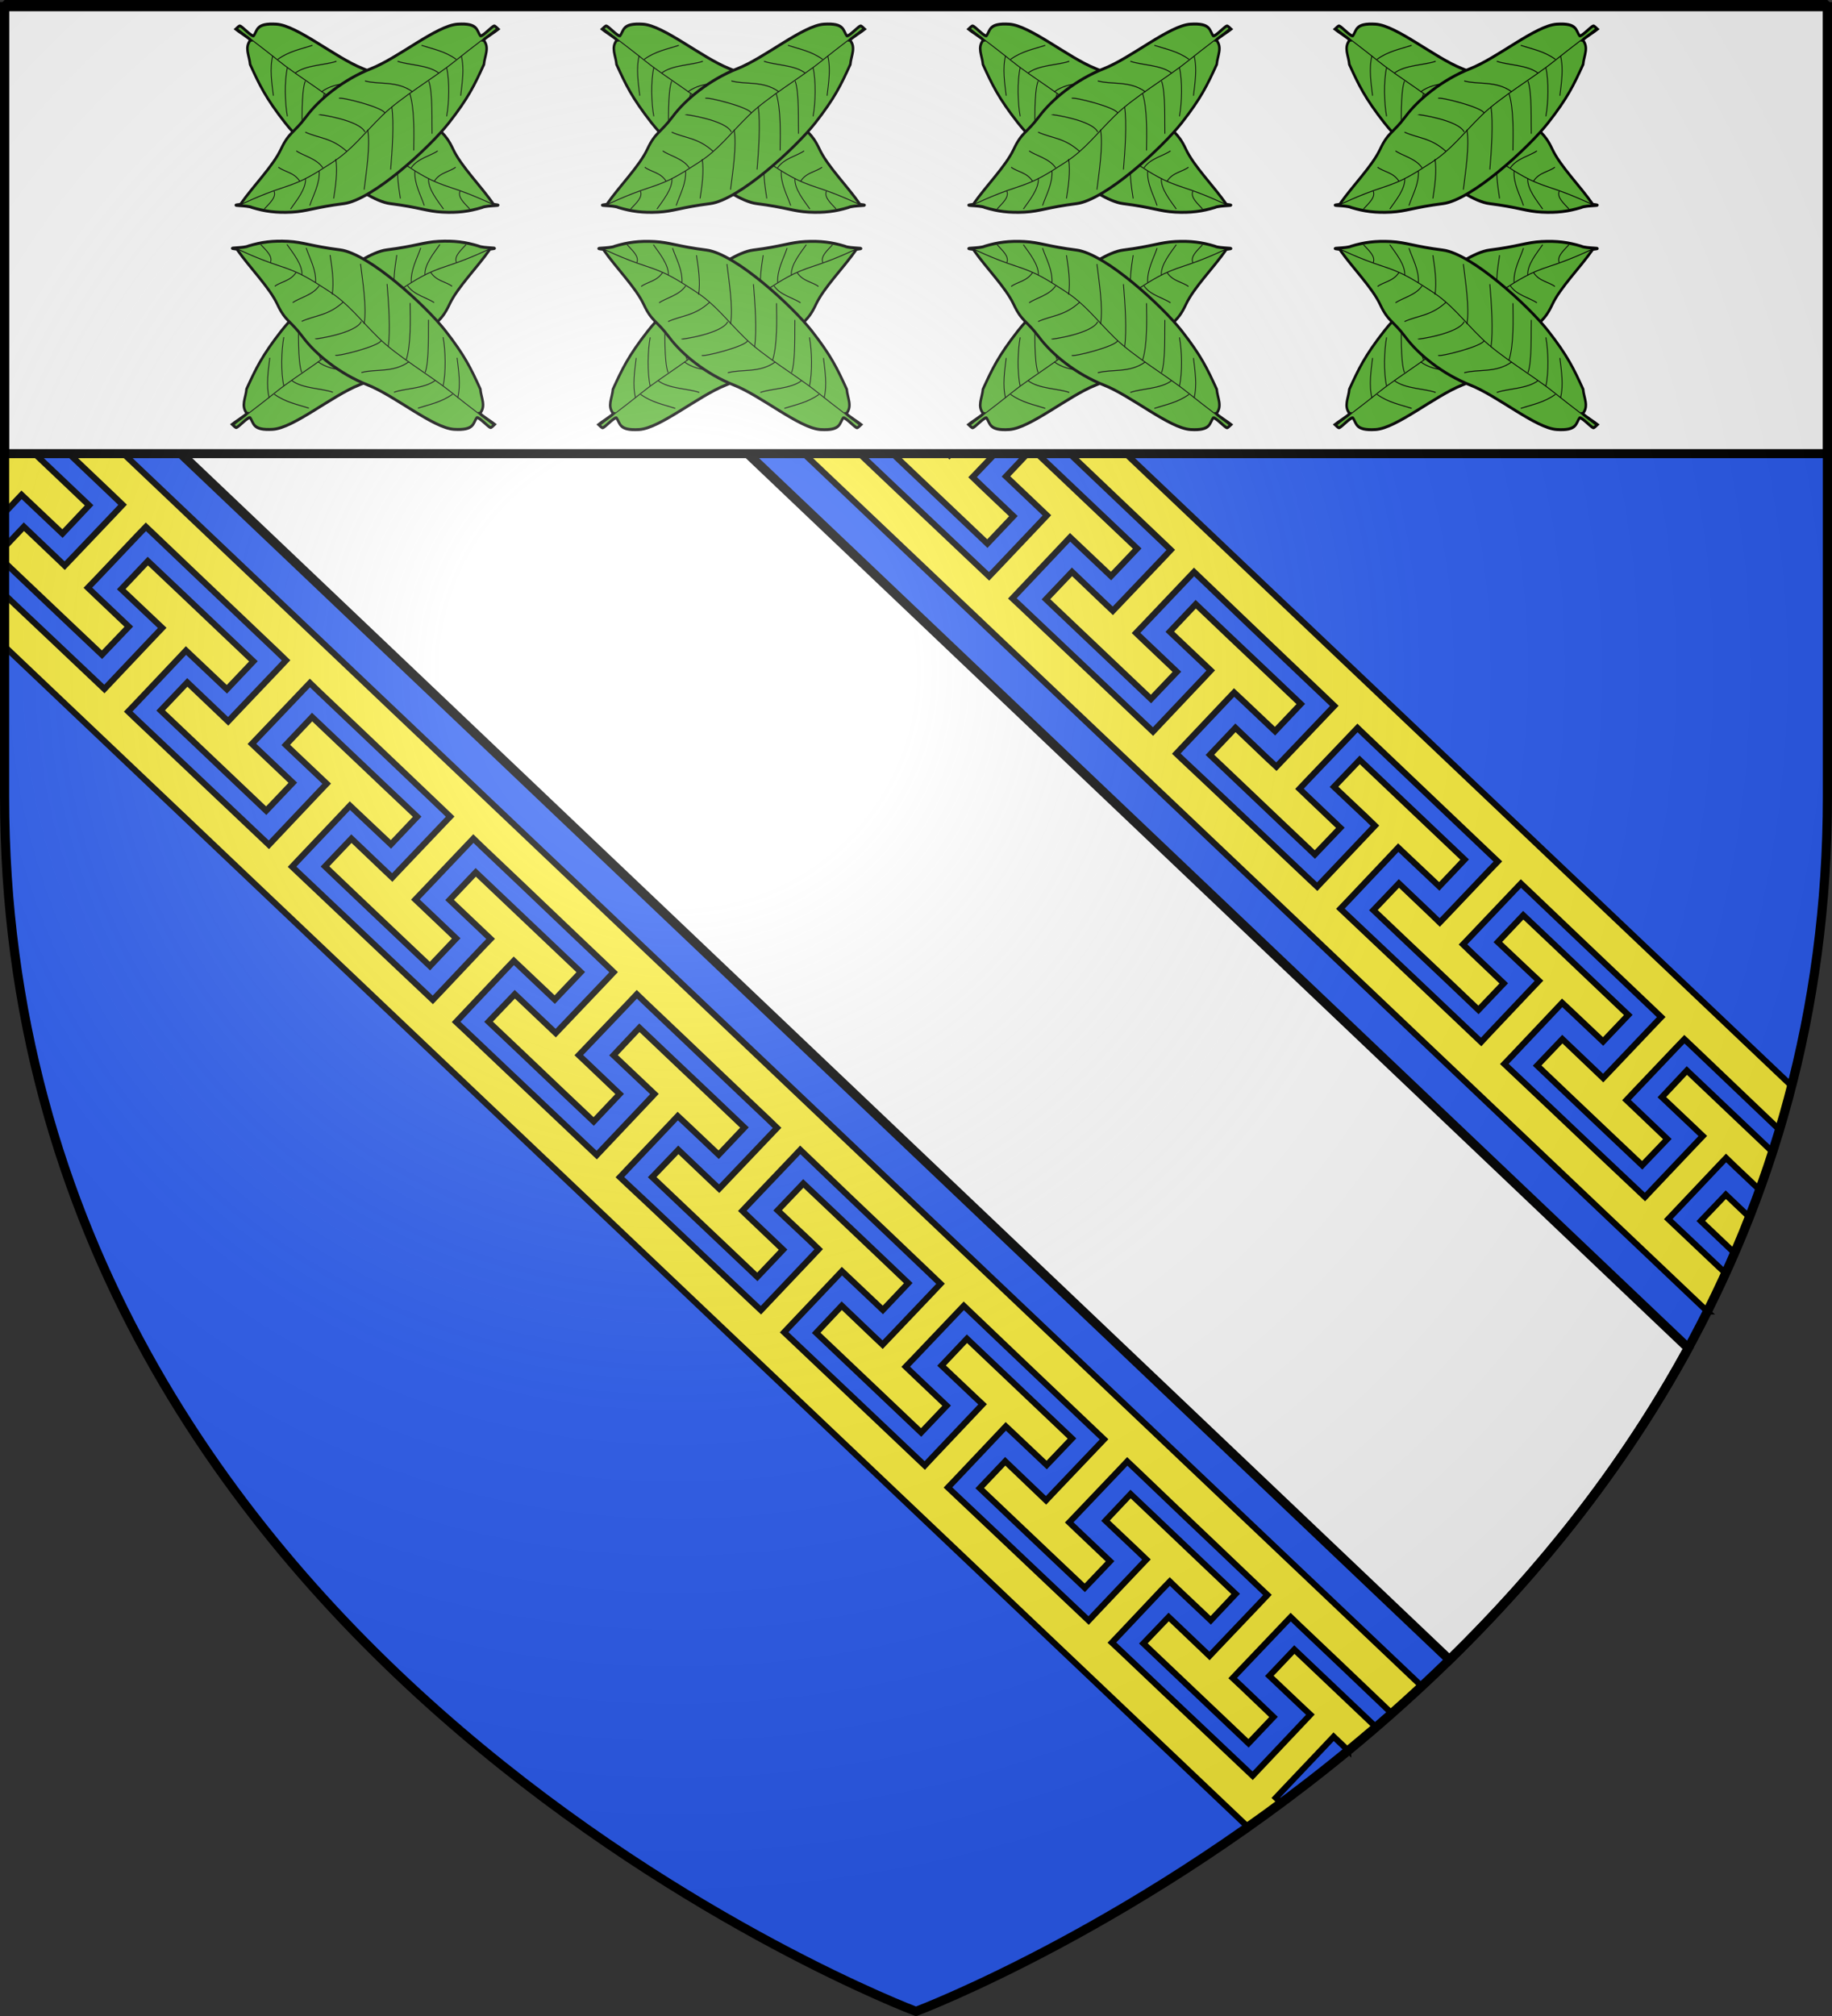 <svg xmlns="http://www.w3.org/2000/svg" xmlns:xlink="http://www.w3.org/1999/xlink" width="600" height="660" version="1.0"><rect width="100%" height="100%" fill="#333333" stroke="none"/><desc>Flag of Canton of Valais (Wallis)</desc><defs><radialGradient xlink:href="#a" id="m" cx="221.445" cy="226.331" r="300" fx="221.445" fy="226.331" gradientTransform="matrix(1.353 0 0 1.349 -77.63 -85.747)" gradientUnits="userSpaceOnUse"/><linearGradient id="a"><stop offset="0" style="stop-color:white;stop-opacity:.314"/><stop offset=".19" style="stop-color:white;stop-opacity:.251"/><stop offset=".6" style="stop-color:#6b6b6b;stop-opacity:.125"/><stop offset="1" style="stop-color:black;stop-opacity:.125"/></linearGradient></defs><g style="opacity:1;display:inline"><path d="M300 658.5s298.5-112.32 298.5-397.772V2.176H1.5v258.552C1.5 546.18 300 658.5 300 658.5" style="fill:#2b5df2;fill-opacity:1;fill-rule:evenodd;stroke:none;stroke-width:1px;stroke-linecap:butt;stroke-linejoin:miter;stroke-opacity:1"/><path d="M1.5 2.188v91.468l473.219 449.719c28.884-28.242 56.458-62.088 78.219-102.031l-462-439.156z" style="opacity:1;fill:#fff;fill-opacity:1;fill-rule:evenodd;stroke:#000;stroke-width:3;stroke-linecap:butt;stroke-linejoin:miter;stroke-miterlimit:4;stroke-dasharray:none;stroke-opacity:1;display:inline"/><path d="m109.094 2.188 276.625 262.53 173.469 164.626a378 378 0 0 0 5.968-12.5l-2.437-2.281-13.438-12.72-2.906-2.75 2.625-2.78 13.656-14.438 2.657-2.781 2.875 2.781 8.093 7.656c1.48-4.086 2.9-8.216 4.25-12.406l-4.125-3.937-13.437-12.75-10.5-9.97-8.188 8.72 10.5 9.937 2.907 2.781-2.625 2.75-13.688 14.438-2.625 2.781-2.906-2.75-13.438-12.687L509 363.718l-13.406-12.656-2.906-2.75 2.656-2.78L509 331.093l2.625-2.781 2.906 2.718 10.5 9.938 8.25-8.688-10.5-9.969-13.375-12.718-10.531-9.969-8.312 8.781 10.562 9.969 2.906 2.719-2.656 2.781-13.656 14.438-2.625 2.812-2.906-2.75-13.438-12.75-13.406-12.687-13.438-12.688L439 297.5l2.656-2.781 13.656-14.438 2.625-2.781 2.907 2.75 10.531 9.938 8.313-8.782-10.5-9.969-13.407-12.718-10.469-9.938-8.406 8.813 10.531 9.937 2.875 2.781-2.625 2.782-13.656 14.406-2.625 2.781-2.906-2.719-13.406-12.687-13.469-12.719-6.781-6.406-6.688-6.281-2.906-2.75 2.625-2.781 13.656-14.438 2.656-2.781 2.907 2.719 10.5 9.937 8.437-8.906-10.5-9.969-13.406-12.687-10.5-10-8.5 9 10.531 9.968 2.875 2.719-2.625 2.781-13.656 14.438-2.625 2.781-2.906-2.75-13.406-12.719-13.407-12.687-13.437-12.719-2.906-2.719 2.625-2.781 13.656-14.437 2.625-2.782 2.906 2.75 10.5 9.938 8.563-9-10.5-9.969-13.407-12.719L338 146.937l-8.531 9.032 10.5 9.969 2.906 2.78-2.625 2.782-13.656 14.406-2.656 2.781-2.875-2.718-13.438-12.719-13.437-12.687-13.407-12.72-2.906-2.75 2.625-2.78 13.688-14.438 2.625-2.781 2.906 2.75 10.5 9.937 8.594-9.062-10.5-9.938-13.375-12.719-10.5-9.968-8.657 9.125 10.531 9.937 2.907 2.75-2.656 2.781-13.657 14.438-2.625 2.781-2.906-2.75-13.406-12.687-13.438-12.719-13.406-12.687-2.937-2.782 2.656-2.75 13.625-14.437 2.625-2.781 2.937 2.75 10.5 9.937 8.656-9.156-10.468-9.969-13.594-12.906-10.5-9.938-8.719 9.188 10.5 9.937 2.938 2.75-2.688 2.781-13.625 14.438-2.656 2.781-2.906-2.75-13.406-12.687-13.407-12.688-13.406-12.687-2.937-2.75 2.656-2.782 13.656-14.437 2.625-2.781 2.938 2.75 10.5 9.937 8.718-9.25-10.5-9.937L187.5 4.125l-2.031-1.937h-16.063l-1.187 1.25 10.5 9.937 2.906 2.75L179 18.906l-13.656 14.438-2.625 2.781-2.906-2.781-13.407-12.688L133 8l-6.156-5.812zm29.094 0 .28.28 13.376 12.72 10.5 9.968 8.781-9.218-10.469-9.97-2.906-2.75.969-1.03zm58.437 0 9.781 9.312 13.344 12.719L222.656 27 220 29.75l-13.687 14.406-2.657 2.782-2.906-2.75-10.469-9.97-8.719 9.157 10.5 9.969 13.594 12.906 10.5 9.938 8.688-9.126-10.469-9.968-2.906-2.782 2.625-2.75 13.687-14.406 2.656-2.75 2.907 2.75 13.375 12.75 13.406 12.719 13.375 12.75 2.875 2.75-2.625 2.781-13.687 14.375-2.657 2.813-2.906-2.781-10.469-9.97-8.656 9.126 10.5 9.937 13.406 12.719 10.469 9.969 8.625-9.063-10.5-9.969-2.875-2.78 2.625-2.75 13.688-14.438 2.656-2.75 2.906 2.75 13.375 12.75 13.375 12.719 13.406 12.78 2.875 2.72-2.625 2.812-13.687 14.375-2.656 2.781-2.907-2.781-10.5-9.969-8.562 9.031 10.5 9.97L312.875 168l10.5 9.969 8.531-9-10.5-9.969-2.875-2.781 2.625-2.75 13.719-14.375 2.656-2.781 2.875 2.75 13.375 12.75 13.375 12.718 13.406 12.75 2.875 2.75-2.625 2.781-13.687 14.375-2.656 2.782-2.875-2.719-10.5-10.031-8.531 8.969 10.5 9.968 13.406 12.719 10.5 9.969 8.469-8.906-10.5-9.97-2.875-2.75 2.656-2.78 13.687-14.407 2.656-2.781 2.907 2.781 6.625 6.344 6.719 6.438 13.406 12.78 13.406 12.75 2.875 2.75-2.656 2.782-13.688 14.375-2.625 2.75-2.937-2.719-10.469-10-8.375 8.844 10.5 9.969 13.375 12.719 10.5 9.937 8.344-8.75-10.469-9.969-2.906-2.781 2.625-2.781 13.75-14.406 2.625-2.75 2.875 2.75 13.375 12.718 13.406 12.75 13.406 12.75 2.906 2.75-2.687 2.781-13.687 14.407L471.53 302l-2.875-2.781-10.5-10-8.344 8.75 10.532 10 13.406 12.687 10.469 9.969 8.281-8.687-10.469-9.97-2.875-2.78 2.625-2.75 13.688-14.407 2.656-2.781 2.906 2.75 13.344 12.719 13.406 12.75 13.375 12.719 2.907 2.78-2.657 2.782-13.687 14.406-2.657 2.781-2.906-2.78-10.468-9.97-8.25 8.657 10.468 9.969 13.438 12.75 10.5 9.937 8.218-8.594-10.468-10-2.907-2.75 2.625-2.781L549 342.969l2.656-2.75 2.907 2.75 13.375 12.75 13.343 12.719 1.5 1.437a367 367 0 0 0 4-14.375L409.063 186.813 214.53 2.188zM1.5 111.563v16.874l9.031 8.594 13.344 12.719 13.375 12.719 2.906 2.781-2.625 2.781-13.687 14.375-2.657 2.781-2.906-2.78-10.468-9.97-6.313 6.657v5l8 7.594 13.406 12.718 10.5 9.938 8.782-9.188-10.5-9.969-2.907-2.78 2.657-2.75 13.687-14.438 2.656-2.75 2.907 2.75 13.374 12.75 13.376 12.719 13.374 12.718 2.876 2.781-2.626 2.782-13.687 14.375-2.656 2.812-2.906-2.781-10.47-9.969-8.718 9.188 10.469 9.937 13.593 12.906 10.5 9.97 8.72-9.157-10.5-9.969-2.907-2.75 2.656-2.781 13.688-14.375 2.656-2.781 2.875 2.781 13.406 12.719 13.406 12.75 13.344 12.719 2.906 2.78-2.625 2.75-13.718 14.407-2.625 2.781-2.906-2.75-10.47-9.969-8.656 9.094 10.47 9.969 13.406 12.719 10.5 9.937 8.593-9.062-10.469-9.969-2.906-2.75 2.656-2.781 13.688-14.406 2.656-2.782 2.875 2.781 13.406 12.72 13.375 12.75 13.407 12.75 2.875 2.75-2.625 2.78-13.719 14.407-2.625 2.75-2.906-2.75-10.5-9.969-8.594 9 10.531 9.969 13.375 12.719 10.531 9.968 8.5-9-10.468-9.969-2.906-2.75 2.656-2.78 13.719-14.376 2.625-2.781 2.875 2.781L224.844 341l13.375 12.75 13.406 12.719 2.875 2.781-2.625 2.75-13.719 14.406-2.625 2.75-2.875-2.719-10.5-10-8.562 8.938 10.531 10 13.406 12.688 10.5 9.968 8.438-8.906L246 399.156l-2.875-2.75 2.625-2.781 13.719-14.406 2.625-2.781 2.906 2.78 6.656 6.376 6.719 6.437 13.406 12.75 13.375 12.75 2.875 2.75-2.625 2.781-13.687 14.375-2.656 2.782-2.907-2.75-10.469-10-8.375 8.875 10.47 9.937L291.187 459l10.5 9.969 8.343-8.781-10.5-9.97-2.906-2.78 2.656-2.75L313 430.28l2.656-2.781 2.875 2.75L331.906 443l13.375 12.719 13.406 12.75 2.907 2.75-2.656 2.781-13.72 14.406-2.624 2.781-2.875-2.75-10.5-10.03-8.344 8.78 10.5 9.97 13.406 12.718 10.5 9.938 8.281-8.688-10.5-9.969-2.875-2.75 2.657-2.781 13.687-14.375 2.656-2.812 2.907 2.75 13.344 12.75 13.375 12.718 13.375 12.75 2.906 2.75-2.625 2.782-13.719 14.406-2.625 2.781-2.906-2.781-10.469-9.969-8.281 8.656 10.5 9.969 13.437 12.75 10.5 9.969 8.188-8.625-10.469-10-2.906-2.719 2.656-2.812 13.688-14.375 2.656-2.782 2.875 2.782L439 544.906l13.344 12.719 3.469 3.313c3.28-2.898 6.547-5.87 9.812-8.907L280.125 376zm0 27.593v28.719l2.938-3.094L7.063 162l2.906 2.75 10.5 9.938 8.718-9.25L18.72 155.5 5.312 142.781zm46.906 44.531-8.687 9.188 10.5 9.938 2.906 2.75-2.656 2.78-13.657 14.438-2.624 2.781-2.907-2.75-13.406-12.687-13.437-12.687-2.938-2.782v16.969l202.031 191.75 205.188 194.75c3.596-2.54 7.25-5.163 10.906-7.875l-1.781-1.687 2.625-2.782 13.687-14.437 2.625-2.782 2.906 2.75 1.875 1.782a538 538 0 0 0 9.094-7.657l-2.844-2.718L434.407 550l-10.5-9.969-8.187 8.625 10.5 9.938 2.937 2.75-2.625 2.781-13.656 14.438-2.625 2.78-2.937-2.78-13.407-12.688-13.406-12.656-13.406-12.719-2.938-2.75 2.656-2.781 13.625-14.438 2.688-2.781 2.875 2.781 10.531 9.938 8.156-8.657-10.5-9.968-13.406-12.75-10.5-9.969-8.219 8.719 10.5 9.937 2.907 2.781-2.625 2.75-13.688 14.438-2.625 2.781-2.906-2.75-13.406-12.687-13.438-12.719-13.406-12.656-2.906-2.75 2.656-2.781 13.656-14.438 2.625-2.781 2.906 2.719 10.5 9.937 8.282-8.687-10.5-9.97-13.406-12.718-10.5-9.969-8.313 8.781 10.531 9.97 2.906 2.718-2.625 2.781L305.5 476.97l-2.625 2.812-2.906-2.75-13.438-12.75-13.406-12.687-13.406-12.688-2.906-2.75 2.625-2.781 13.687-14.437 2.625-2.782 2.906 2.75 10.5 9.938 8.313-8.781-10.469-9.97-13.406-12.718-10.5-9.937-8.406 8.812 10.562 9.938 2.875 2.78-2.625 2.782-13.656 14.406-2.625 2.781-2.906-2.718-13.438-12.688-13.437-12.719-6.782-6.406-6.719-6.281-2.906-2.75 2.625-2.781 13.688-14.438 2.625-2.781 2.906 2.719 10.5 9.937 8.438-8.906-10.47-9.969-13.405-12.687-10.532-10-8.469 9 10.532 9.969 2.875 2.718-2.625 2.781-13.656 14.438-2.625 2.781-2.907-2.75-13.437-12.719L165.688 350l-13.407-12.719-2.906-2.719 2.625-2.78 13.625-14.438 2.656-2.781 2.906 2.75 10.5 9.937 8.532-9-10.5-9.969-13.406-12.719-10.5-9.968-8.563 9.031 10.5 9.969 2.938 2.781-2.657 2.75-13.625 14.438-2.656 2.78-2.875-2.718-13.469-12.719L112 299.22 98.563 286.5l-2.907-2.75 2.625-2.781 13.688-14.438 2.625-2.781 2.906 2.75 10.531 9.938 8.594-9.063-10.5-9.937-13.406-12.72-10.5-9.968-8.625 9.125 10.5 9.938 2.906 2.75-2.656 2.78-13.656 14.438-2.626 2.781-2.906-2.75-13.406-12.687-13.437-12.719-13.407-12.687L42 232.938l2.625-2.75 13.656-14.438 2.625-2.781 2.907 2.75 10.5 9.937L83 216.5l-10.5-9.969-13.594-12.906zM565.22 391.126l-8.188 8.594 10.5 9.969.563.53c1.67-3.866 3.29-7.782 4.843-11.75z" style="opacity:1;fill:#fcef3c;fill-opacity:1;fill-rule:evenodd;stroke:#000;stroke-width:2;stroke-linecap:butt;stroke-linejoin:miter;stroke-miterlimit:4;stroke-dasharray:none;stroke-opacity:1;display:inline"/></g><g style="display:inline"><path d="M1.479 1.479h597.042v147.042H1.479z" style="opacity:1;fill:#fff;fill-opacity:1;fill-rule:nonzero;stroke:#000;stroke-width:2.958;stroke-linecap:round;stroke-linejoin:bevel;stroke-miterlimit:4;stroke-dasharray:none;stroke-dashoffset:0;stroke-opacity:1"/><g id="g"><path d="M56.503 245.3c-7.425-7.698-1.317-15.738-.414-24.885 11.128-20.953 18.283-34.102 41.444-59.633s90.837-79.06 124.933-82.77c34.096-3.711 43.53-7.884 61.708-8.714s31.78.757 47.16 4.755c5.533 2.522 29.857 1.55 13.734 3.195-15.362 19.095-38.484 38.758-48.129 56.471-9.644 17.714-15.236 16.168-30.31 33.62-15.073 17.45-43.752 37.601-76.513 48.742-32.76 11.14-77.997 44.204-102.854 45.543-24.858 1.34-22.22-6.645-27.105-11.967-2.85-.536-13.31 9.508-16.097 10.146-1.015.232-3.494-1.971-5.136-3.312 1.793-1.34 16.279-9.31 17.58-11.191z" style="fill:#5ab532;fill-rule:evenodd;stroke:#000;stroke-width:3;stroke-linecap:butt;stroke-linejoin:miter;stroke-miterlimit:4;stroke-dasharray:none;stroke-opacity:1" transform="matrix(.276 0 0 -.32 306.438 91.63)"/><path d="M40.183 257.808c7.571-5.84 27.96-18.547 51.264-34.678 23.536-16.291 63.069-36.176 85.425-55.095 22.826-19.315 35.498-34.753 58.832-47.728 22.676-12.609 33.52-18.93 59.294-26.07 26.592-7.366 52.509-18.379 52.509-18.379" style="fill:none;fill-rule:evenodd;stroke:#000;stroke-width:1;stroke-linecap:butt;stroke-linejoin:miter;stroke-miterlimit:4;stroke-dasharray:none;stroke-opacity:1" transform="matrix(.276 0 0 -.32 306.438 91.63)"/><path d="M109.733 211.645c12.698 8.393 35.855 7.992 48.823 12.035m-17.89-31.3c18.922 11.75 39.666 7.113 56.539 11.162m-23.642-33.008c1.573 5.926 53.721 17.268 54.492 15.09m-30.769-34.35c6.456 12.192 55.193 18.344 55.224 17.84m-33.717-37.687c18.08 14.136 32.868 13.309 49.249 19.722m-20.726-36.432c7.224 9.469 23.86 12.506 31.376 17.264m-3.946-30.886c6.657 8.932 18.338 9.493 25.258 14.18M82.95 229.364c-3.846-13.156-1.017-28.152.734-40.961m16.682 28.971c-3.699-13.747-2.99-36.685-.057-50.022m21.202 36.01c-4.956-11.64-3.46-43.663-3.875-53.864m26.312 40.834c-5.543-15.526-4.884-40.486-4.523-57.96m26.062 44.873c-3.044-16.336-.483-45.98 1.28-64.36m27.21 40.89c-3.321-17.03 1.972-44.79 4.257-61.472m33.657 31.374c-2.477-12.99.44-28.849 2.501-40.401m17.186 28.101c-.777-12.982 6.581-23.806 11.202-35.356m5.038 27.8c-1.038-10.635 11.287-23.355 17.713-31.348m19.593 18.337c-2.902-6.489 5.277-12.291 11.492-18.215m-227.58 153.09c13.456 8.29 27.294 10.419 41.025 14.257" style="fill:none;fill-rule:evenodd;stroke:#000;stroke-width:1;stroke-linecap:butt;stroke-linejoin:miter;stroke-miterlimit:4;stroke-dasharray:none;stroke-opacity:1" transform="matrix(.276 0 0 -.32 306.438 91.63)"/></g><g id="h" style="display:inline"><path d="M56.503 245.3c-7.425-7.698-1.317-15.738-.414-24.885 11.128-20.953 18.283-34.102 41.444-59.633s90.837-79.06 124.933-82.77c34.096-3.711 43.53-7.884 61.708-8.714s31.78.757 47.16 4.755c5.533 2.522 29.857 1.55 13.734 3.195-15.362 19.095-38.484 38.758-48.129 56.471-9.644 17.714-15.236 16.168-30.31 33.62-15.073 17.45-43.752 37.601-76.513 48.742-32.76 11.14-77.997 44.204-102.854 45.543-24.858 1.34-22.22-6.645-27.105-11.967-2.85-.536-13.31 9.508-16.097 10.146-1.015.232-3.494-1.971-5.136-3.312 1.793-1.34 16.279-9.31 17.58-11.191z" style="fill:#5ab532;fill-rule:evenodd;stroke:#000;stroke-width:3;stroke-linecap:butt;stroke-linejoin:miter;stroke-miterlimit:4;stroke-dasharray:none;stroke-opacity:1" transform="matrix(.276 0 0 -.32 426.438 91.63)"/><path d="M40.183 257.808c7.571-5.84 27.96-18.547 51.264-34.678 23.536-16.291 63.069-36.176 85.425-55.095 22.826-19.315 35.498-34.753 58.832-47.728 22.676-12.609 33.52-18.93 59.294-26.07 26.592-7.366 52.509-18.379 52.509-18.379" style="fill:none;fill-rule:evenodd;stroke:#000;stroke-width:1;stroke-linecap:butt;stroke-linejoin:miter;stroke-miterlimit:4;stroke-dasharray:none;stroke-opacity:1" transform="matrix(.276 0 0 -.32 426.438 91.63)"/><path d="M109.733 211.645c12.698 8.393 35.855 7.992 48.823 12.035m-17.89-31.3c18.922 11.75 39.666 7.113 56.539 11.162m-23.642-33.008c1.573 5.926 53.721 17.268 54.492 15.09m-30.769-34.35c6.456 12.192 55.193 18.344 55.224 17.84m-33.717-37.687c18.08 14.136 32.868 13.309 49.249 19.722m-20.726-36.432c7.224 9.469 23.86 12.506 31.376 17.264m-3.946-30.886c6.657 8.932 18.338 9.493 25.258 14.18M82.95 229.364c-3.846-13.156-1.017-28.152.734-40.961m16.682 28.971c-3.699-13.747-2.99-36.685-.057-50.022m21.202 36.01c-4.956-11.64-3.46-43.663-3.875-53.864m26.312 40.834c-5.543-15.526-4.884-40.486-4.523-57.96m26.062 44.873c-3.044-16.336-.483-45.98 1.28-64.36m27.21 40.89c-3.321-17.03 1.972-44.79 4.257-61.472m33.657 31.374c-2.477-12.99.44-28.849 2.501-40.401m17.186 28.101c-.777-12.982 6.581-23.806 11.202-35.356m5.038 27.8c-1.038-10.635 11.287-23.355 17.713-31.348m19.593 18.337c-2.902-6.489 5.277-12.291 11.492-18.215m-227.58 153.09c13.456 8.29 27.294 10.419 41.025 14.257" style="fill:none;fill-rule:evenodd;stroke:#000;stroke-width:1;stroke-linecap:butt;stroke-linejoin:miter;stroke-miterlimit:4;stroke-dasharray:none;stroke-opacity:1" transform="matrix(.276 0 0 -.32 426.438 91.63)"/></g><g id="f" style="display:inline"><path d="M56.503 245.3c-7.425-7.698-1.317-15.738-.414-24.885 11.128-20.953 18.283-34.102 41.444-59.633s90.837-79.06 124.933-82.77c34.096-3.711 43.53-7.884 61.708-8.714s31.78.757 47.16 4.755c5.533 2.522 29.857 1.55 13.734 3.195-15.362 19.095-38.484 38.758-48.129 56.471-9.644 17.714-15.236 16.168-30.31 33.62-15.073 17.45-43.752 37.601-76.513 48.742-32.76 11.14-77.997 44.204-102.854 45.543-24.858 1.34-22.22-6.645-27.105-11.967-2.85-.536-13.31 9.508-16.097 10.146-1.015.232-3.494-1.971-5.136-3.312 1.793-1.34 16.279-9.31 17.58-11.191z" style="fill:#5ab532;fill-rule:evenodd;stroke:#000;stroke-width:3;stroke-linecap:butt;stroke-linejoin:miter;stroke-miterlimit:4;stroke-dasharray:none;stroke-opacity:1" transform="matrix(.276 0 0 -.32 186.438 91.63)"/><path d="M40.183 257.808c7.571-5.84 27.96-18.547 51.264-34.678 23.536-16.291 63.069-36.176 85.425-55.095 22.826-19.315 35.498-34.753 58.832-47.728 22.676-12.609 33.52-18.93 59.294-26.07 26.592-7.366 52.509-18.379 52.509-18.379" style="fill:none;fill-rule:evenodd;stroke:#000;stroke-width:1;stroke-linecap:butt;stroke-linejoin:miter;stroke-miterlimit:4;stroke-dasharray:none;stroke-opacity:1" transform="matrix(.276 0 0 -.32 186.438 91.63)"/><path d="M109.733 211.645c12.698 8.393 35.855 7.992 48.823 12.035m-17.89-31.3c18.922 11.75 39.666 7.113 56.539 11.162m-23.642-33.008c1.573 5.926 53.721 17.268 54.492 15.09m-30.769-34.35c6.456 12.192 55.193 18.344 55.224 17.84m-33.717-37.687c18.08 14.136 32.868 13.309 49.249 19.722m-20.726-36.432c7.224 9.469 23.86 12.506 31.376 17.264m-3.946-30.886c6.657 8.932 18.338 9.493 25.258 14.18M82.95 229.364c-3.846-13.156-1.017-28.152.734-40.961m16.682 28.971c-3.699-13.747-2.99-36.685-.057-50.022m21.202 36.01c-4.956-11.64-3.46-43.663-3.875-53.864m26.312 40.834c-5.543-15.526-4.884-40.486-4.523-57.96m26.062 44.873c-3.044-16.336-.483-45.98 1.28-64.36m27.21 40.89c-3.321-17.03 1.972-44.79 4.257-61.472m33.657 31.374c-2.477-12.99.44-28.849 2.501-40.401m17.186 28.101c-.777-12.982 6.581-23.806 11.202-35.356m5.038 27.8c-1.038-10.635 11.287-23.355 17.713-31.348m19.593 18.337c-2.902-6.489 5.277-12.291 11.492-18.215m-227.58 153.09c13.456 8.29 27.294 10.419 41.025 14.257" style="fill:none;fill-rule:evenodd;stroke:#000;stroke-width:1;stroke-linecap:butt;stroke-linejoin:miter;stroke-miterlimit:4;stroke-dasharray:none;stroke-opacity:1" transform="matrix(.276 0 0 -.32 186.438 91.63)"/></g><g id="e" style="display:inline"><path d="M56.503 245.3c-7.425-7.698-1.317-15.738-.414-24.885 11.128-20.953 18.283-34.102 41.444-59.633s90.837-79.06 124.933-82.77c34.096-3.711 43.53-7.884 61.708-8.714s31.78.757 47.16 4.755c5.533 2.522 29.857 1.55 13.734 3.195-15.362 19.095-38.484 38.758-48.129 56.471-9.644 17.714-15.236 16.168-30.31 33.62-15.073 17.45-43.752 37.601-76.513 48.742-32.76 11.14-77.997 44.204-102.854 45.543-24.858 1.34-22.22-6.645-27.105-11.967-2.85-.536-13.31 9.508-16.097 10.146-1.015.232-3.494-1.971-5.136-3.312 1.793-1.34 16.279-9.31 17.58-11.191z" style="fill:#5ab532;fill-rule:evenodd;stroke:#000;stroke-width:3;stroke-linecap:butt;stroke-linejoin:miter;stroke-miterlimit:4;stroke-dasharray:none;stroke-opacity:1" transform="matrix(.276 0 0 -.32 66.438 91.63)"/><path d="M40.183 257.808c7.571-5.84 27.96-18.547 51.264-34.678 23.536-16.291 63.069-36.176 85.425-55.095 22.826-19.315 35.498-34.753 58.832-47.728 22.676-12.609 33.52-18.93 59.294-26.07 26.592-7.366 52.509-18.379 52.509-18.379" style="fill:none;fill-rule:evenodd;stroke:#000;stroke-width:1;stroke-linecap:butt;stroke-linejoin:miter;stroke-miterlimit:4;stroke-dasharray:none;stroke-opacity:1" transform="matrix(.276 0 0 -.32 66.438 91.63)"/><path d="M109.733 211.645c12.698 8.393 35.855 7.992 48.823 12.035m-17.89-31.3c18.922 11.75 39.666 7.113 56.539 11.162m-23.642-33.008c1.573 5.926 53.721 17.268 54.492 15.09m-30.769-34.35c6.456 12.192 55.193 18.344 55.224 17.84m-33.717-37.687c18.08 14.136 32.868 13.309 49.249 19.722m-20.726-36.432c7.224 9.469 23.86 12.506 31.376 17.264m-3.946-30.886c6.657 8.932 18.338 9.493 25.258 14.18M82.95 229.364c-3.846-13.156-1.017-28.152.734-40.961m16.682 28.971c-3.699-13.747-2.99-36.685-.057-50.022m21.202 36.01c-4.956-11.64-3.46-43.663-3.875-53.864m26.312 40.834c-5.543-15.526-4.884-40.486-4.523-57.96m26.062 44.873c-3.044-16.336-.483-45.98 1.28-64.36m27.21 40.89c-3.321-17.03 1.972-44.79 4.257-61.472m33.657 31.374c-2.477-12.99.44-28.849 2.501-40.401m17.186 28.101c-.777-12.982 6.581-23.806 11.202-35.356m5.038 27.8c-1.038-10.635 11.287-23.355 17.713-31.348m19.593 18.337c-2.902-6.489 5.277-12.291 11.492-18.215m-227.58 153.09c13.456 8.29 27.294 10.419 41.025 14.257" style="fill:none;fill-rule:evenodd;stroke:#000;stroke-width:1;stroke-linecap:butt;stroke-linejoin:miter;stroke-miterlimit:4;stroke-dasharray:none;stroke-opacity:1" transform="matrix(.276 0 0 -.32 66.438 91.63)"/></g><g id="j" style="display:inline"><path d="M56.503 245.3c-7.425-7.698-1.317-15.738-.414-24.885 11.128-20.953 18.283-34.102 41.444-59.633s90.837-79.06 124.933-82.77c34.096-3.711 43.53-7.884 61.708-8.714s31.78.757 47.16 4.755c5.533 2.522 29.857 1.55 13.734 3.195-15.362 19.095-38.484 38.758-48.129 56.471-9.644 17.714-15.236 16.168-30.31 33.62-15.073 17.45-43.752 37.601-76.513 48.742-32.76 11.14-77.997 44.204-102.854 45.543-24.858 1.34-22.22-6.645-27.105-11.967-2.85-.536-13.31 9.508-16.097 10.146-1.015.232-3.494-1.971-5.136-3.312 1.793-1.34 16.279-9.31 17.58-11.191z" style="fill:#5ab532;fill-rule:evenodd;stroke:#000;stroke-width:3;stroke-linecap:butt;stroke-linejoin:miter;stroke-miterlimit:4;stroke-dasharray:none;stroke-opacity:1" transform="matrix(.276 0 0 .32 306.438 56.906)"/><path d="M40.183 257.808c7.571-5.84 27.96-18.547 51.264-34.678 23.536-16.291 63.069-36.176 85.425-55.095 22.826-19.315 35.498-34.753 58.832-47.728 22.676-12.609 33.52-18.93 59.294-26.07 26.592-7.366 52.509-18.379 52.509-18.379" style="fill:none;fill-rule:evenodd;stroke:#000;stroke-width:1;stroke-linecap:butt;stroke-linejoin:miter;stroke-miterlimit:4;stroke-dasharray:none;stroke-opacity:1" transform="matrix(.276 0 0 .32 306.438 56.906)"/><path d="M109.733 211.645c12.698 8.393 35.855 7.992 48.823 12.035m-17.89-31.3c18.922 11.75 39.666 7.113 56.539 11.162m-23.642-33.008c1.573 5.926 53.721 17.268 54.492 15.09m-30.769-34.35c6.456 12.192 55.193 18.344 55.224 17.84m-33.717-37.687c18.08 14.136 32.868 13.309 49.249 19.722m-20.726-36.432c7.224 9.469 23.86 12.506 31.376 17.264m-3.946-30.886c6.657 8.932 18.338 9.493 25.258 14.18M82.95 229.364c-3.846-13.156-1.017-28.152.734-40.961m16.682 28.971c-3.699-13.747-2.99-36.685-.057-50.022m21.202 36.01c-4.956-11.64-3.46-43.663-3.875-53.864m26.312 40.834c-5.543-15.526-4.884-40.486-4.523-57.96m26.062 44.873c-3.044-16.336-.483-45.98 1.28-64.36m27.21 40.89c-3.321-17.03 1.972-44.79 4.257-61.472m33.657 31.374c-2.477-12.99.44-28.849 2.501-40.401m17.186 28.101c-.777-12.982 6.581-23.806 11.202-35.356m5.038 27.8c-1.038-10.635 11.287-23.355 17.713-31.348m19.593 18.337c-2.902-6.489 5.277-12.291 11.492-18.215m-227.58 153.09c13.456 8.29 27.294 10.419 41.025 14.257" style="fill:none;fill-rule:evenodd;stroke:#000;stroke-width:1;stroke-linecap:butt;stroke-linejoin:miter;stroke-miterlimit:4;stroke-dasharray:none;stroke-opacity:1" transform="matrix(.276 0 0 .32 306.438 56.906)"/></g><g id="i" style="display:inline"><path d="M56.503 245.3c-7.425-7.698-1.317-15.738-.414-24.885 11.128-20.953 18.283-34.102 41.444-59.633s90.837-79.06 124.933-82.77c34.096-3.711 43.53-7.884 61.708-8.714s31.78.757 47.16 4.755c5.533 2.522 29.857 1.55 13.734 3.195-15.362 19.095-38.484 38.758-48.129 56.471-9.644 17.714-15.236 16.168-30.31 33.62-15.073 17.45-43.752 37.601-76.513 48.742-32.76 11.14-77.997 44.204-102.854 45.543-24.858 1.34-22.22-6.645-27.105-11.967-2.85-.536-13.31 9.508-16.097 10.146-1.015.232-3.494-1.971-5.136-3.312 1.793-1.34 16.279-9.31 17.58-11.191z" style="fill:#5ab532;fill-rule:evenodd;stroke:#000;stroke-width:3;stroke-linecap:butt;stroke-linejoin:miter;stroke-miterlimit:4;stroke-dasharray:none;stroke-opacity:1" transform="matrix(.276 0 0 .32 426.438 56.906)"/><path d="M40.183 257.808c7.571-5.84 27.96-18.547 51.264-34.678 23.536-16.291 63.069-36.176 85.425-55.095 22.826-19.315 35.498-34.753 58.832-47.728 22.676-12.609 33.52-18.93 59.294-26.07 26.592-7.366 52.509-18.379 52.509-18.379" style="fill:none;fill-rule:evenodd;stroke:#000;stroke-width:1;stroke-linecap:butt;stroke-linejoin:miter;stroke-miterlimit:4;stroke-dasharray:none;stroke-opacity:1" transform="matrix(.276 0 0 .32 426.438 56.906)"/><path d="M109.733 211.645c12.698 8.393 35.855 7.992 48.823 12.035m-17.89-31.3c18.922 11.75 39.666 7.113 56.539 11.162m-23.642-33.008c1.573 5.926 53.721 17.268 54.492 15.09m-30.769-34.35c6.456 12.192 55.193 18.344 55.224 17.84m-33.717-37.687c18.08 14.136 32.868 13.309 49.249 19.722m-20.726-36.432c7.224 9.469 23.86 12.506 31.376 17.264m-3.946-30.886c6.657 8.932 18.338 9.493 25.258 14.18M82.95 229.364c-3.846-13.156-1.017-28.152.734-40.961m16.682 28.971c-3.699-13.747-2.99-36.685-.057-50.022m21.202 36.01c-4.956-11.64-3.46-43.663-3.875-53.864m26.312 40.834c-5.543-15.526-4.884-40.486-4.523-57.96m26.062 44.873c-3.044-16.336-.483-45.98 1.28-64.36m27.21 40.89c-3.321-17.03 1.972-44.79 4.257-61.472m33.657 31.374c-2.477-12.99.44-28.849 2.501-40.401m17.186 28.101c-.777-12.982 6.581-23.806 11.202-35.356m5.038 27.8c-1.038-10.635 11.287-23.355 17.713-31.348m19.593 18.337c-2.902-6.489 5.277-12.291 11.492-18.215m-227.58 153.09c13.456 8.29 27.294 10.419 41.025 14.257" style="fill:none;fill-rule:evenodd;stroke:#000;stroke-width:1;stroke-linecap:butt;stroke-linejoin:miter;stroke-miterlimit:4;stroke-dasharray:none;stroke-opacity:1" transform="matrix(.276 0 0 .32 426.438 56.906)"/></g><g id="l" style="display:inline"><path d="M56.503 245.3c-7.425-7.698-1.317-15.738-.414-24.885 11.128-20.953 18.283-34.102 41.444-59.633s90.837-79.06 124.933-82.77c34.096-3.711 43.53-7.884 61.708-8.714s31.78.757 47.16 4.755c5.533 2.522 29.857 1.55 13.734 3.195-15.362 19.095-38.484 38.758-48.129 56.471-9.644 17.714-15.236 16.168-30.31 33.62-15.073 17.45-43.752 37.601-76.513 48.742-32.76 11.14-77.997 44.204-102.854 45.543-24.858 1.34-22.22-6.645-27.105-11.967-2.85-.536-13.31 9.508-16.097 10.146-1.015.232-3.494-1.971-5.136-3.312 1.793-1.34 16.279-9.31 17.58-11.191z" style="fill:#5ab532;fill-rule:evenodd;stroke:#000;stroke-width:3;stroke-linecap:butt;stroke-linejoin:miter;stroke-miterlimit:4;stroke-dasharray:none;stroke-opacity:1" transform="matrix(.276 0 0 .32 65.263 56.838)"/><path d="M40.183 257.808c7.571-5.84 27.96-18.547 51.264-34.678 23.536-16.291 63.069-36.176 85.425-55.095 22.826-19.315 35.498-34.753 58.832-47.728 22.676-12.609 33.52-18.93 59.294-26.07 26.592-7.366 52.509-18.379 52.509-18.379" style="fill:none;fill-rule:evenodd;stroke:#000;stroke-width:1;stroke-linecap:butt;stroke-linejoin:miter;stroke-miterlimit:4;stroke-dasharray:none;stroke-opacity:1" transform="matrix(.276 0 0 .32 65.263 56.838)"/><path d="M109.733 211.645c12.698 8.393 35.855 7.992 48.823 12.035m-17.89-31.3c18.922 11.75 39.666 7.113 56.539 11.162m-23.642-33.008c1.573 5.926 53.721 17.268 54.492 15.09m-30.769-34.35c6.456 12.192 55.193 18.344 55.224 17.84m-33.717-37.687c18.08 14.136 32.868 13.309 49.249 19.722m-20.726-36.432c7.224 9.469 23.86 12.506 31.376 17.264m-3.946-30.886c6.657 8.932 18.338 9.493 25.258 14.18M82.95 229.364c-3.846-13.156-1.017-28.152.734-40.961m16.682 28.971c-3.699-13.747-2.99-36.685-.057-50.022m21.202 36.01c-4.956-11.64-3.46-43.663-3.875-53.864m26.312 40.834c-5.543-15.526-4.884-40.486-4.523-57.96m26.062 44.873c-3.044-16.336-.483-45.98 1.28-64.36m27.21 40.89c-3.321-17.03 1.972-44.79 4.257-61.472m33.657 31.374c-2.477-12.99.44-28.849 2.501-40.401m17.186 28.101c-.777-12.982 6.581-23.806 11.202-35.356m5.038 27.8c-1.038-10.635 11.287-23.355 17.713-31.348m19.593 18.337c-2.902-6.489 5.277-12.291 11.492-18.215m-227.58 153.09c13.456 8.29 27.294 10.419 41.025 14.257" style="fill:none;fill-rule:evenodd;stroke:#000;stroke-width:1;stroke-linecap:butt;stroke-linejoin:miter;stroke-miterlimit:4;stroke-dasharray:none;stroke-opacity:1" transform="matrix(.276 0 0 .32 65.263 56.838)"/></g><g id="k" style="display:inline"><path d="M56.503 245.3c-7.425-7.698-1.317-15.738-.414-24.885 11.128-20.953 18.283-34.102 41.444-59.633s90.837-79.06 124.933-82.77c34.096-3.711 43.53-7.884 61.708-8.714s31.78.757 47.16 4.755c5.533 2.522 29.857 1.55 13.734 3.195-15.362 19.095-38.484 38.758-48.129 56.471-9.644 17.714-15.236 16.168-30.31 33.62-15.073 17.45-43.752 37.601-76.513 48.742-32.76 11.14-77.997 44.204-102.854 45.543-24.858 1.34-22.22-6.645-27.105-11.967-2.85-.536-13.31 9.508-16.097 10.146-1.015.232-3.494-1.971-5.136-3.312 1.793-1.34 16.279-9.31 17.58-11.191z" style="fill:#5ab532;fill-rule:evenodd;stroke:#000;stroke-width:3;stroke-linecap:butt;stroke-linejoin:miter;stroke-miterlimit:4;stroke-dasharray:none;stroke-opacity:1" transform="matrix(.276 0 0 .32 185.263 56.906)"/><path d="M40.183 257.808c7.571-5.84 27.96-18.547 51.264-34.678 23.536-16.291 63.069-36.176 85.425-55.095 22.826-19.315 35.498-34.753 58.832-47.728 22.676-12.609 33.52-18.93 59.294-26.07 26.592-7.366 52.509-18.379 52.509-18.379" style="fill:none;fill-rule:evenodd;stroke:#000;stroke-width:1;stroke-linecap:butt;stroke-linejoin:miter;stroke-miterlimit:4;stroke-dasharray:none;stroke-opacity:1" transform="matrix(.276 0 0 .32 185.263 56.906)"/><path d="M109.733 211.645c12.698 8.393 35.855 7.992 48.823 12.035m-17.89-31.3c18.922 11.75 39.666 7.113 56.539 11.162m-23.642-33.008c1.573 5.926 53.721 17.268 54.492 15.09m-30.769-34.35c6.456 12.192 55.193 18.344 55.224 17.84m-33.717-37.687c18.08 14.136 32.868 13.309 49.249 19.722m-20.726-36.432c7.224 9.469 23.86 12.506 31.376 17.264m-3.946-30.886c6.657 8.932 18.338 9.493 25.258 14.18M82.95 229.364c-3.846-13.156-1.017-28.152.734-40.961m16.682 28.971c-3.699-13.747-2.99-36.685-.057-50.022m21.202 36.01c-4.956-11.64-3.46-43.663-3.875-53.864m26.312 40.834c-5.543-15.526-4.884-40.486-4.523-57.96m26.062 44.873c-3.044-16.336-.483-45.98 1.28-64.36m27.21 40.89c-3.321-17.03 1.972-44.79 4.257-61.472m33.657 31.374c-2.477-12.99.44-28.849 2.501-40.401m17.186 28.101c-.777-12.982 6.581-23.806 11.202-35.356m5.038 27.8c-1.038-10.635 11.287-23.355 17.713-31.348m19.593 18.337c-2.902-6.489 5.277-12.291 11.492-18.215m-227.58 153.09c13.456 8.29 27.294 10.419 41.025 14.257" style="fill:none;fill-rule:evenodd;stroke:#000;stroke-width:1;stroke-linecap:butt;stroke-linejoin:miter;stroke-miterlimit:4;stroke-dasharray:none;stroke-opacity:1" transform="matrix(.276 0 0 .32 185.263 56.906)"/></g><use xlink:href="#e" width="600" height="660" transform="matrix(-1 0 0 1 240.408 0)"/><use xlink:href="#f" width="600" height="660" transform="matrix(-1 0 0 1 480.408 0)"/><use xlink:href="#g" width="600" height="660" transform="matrix(-1 0 0 1 720.408 0)"/><use xlink:href="#h" width="600" height="660" transform="matrix(-1 0 0 1 960.408 0)"/><use xlink:href="#i" width="600" height="660" transform="matrix(-1 0 0 1 960.408 0)"/><use xlink:href="#j" width="600" height="660" transform="matrix(-1 0 0 1 720.408 0)"/><use xlink:href="#k" width="600" height="660" transform="matrix(-1 0 0 1 478.057 0)"/><use xlink:href="#l" width="600" height="660" transform="matrix(-1 0 0 1 238.057 0)"/></g><g style="display:inline"><path d="M300 658.5s298.5-112.32 298.5-397.772V2.176H1.5v258.552C1.5 546.18 300 658.5 300 658.5" style="opacity:1;fill:url(#m);fill-opacity:1;fill-rule:evenodd;stroke:none;stroke-width:1px;stroke-linecap:butt;stroke-linejoin:miter;stroke-opacity:1"/></g><g style="display:inline"><path d="M300 658.5S1.5 546.18 1.5 260.728V2.176h597v258.552C598.5 546.18 300 658.5 300 658.5z" style="opacity:1;fill:none;fill-opacity:1;fill-rule:evenodd;stroke:#000;stroke-width:3;stroke-linecap:butt;stroke-linejoin:miter;stroke-miterlimit:4;stroke-dasharray:none;stroke-opacity:1"/></g></svg>